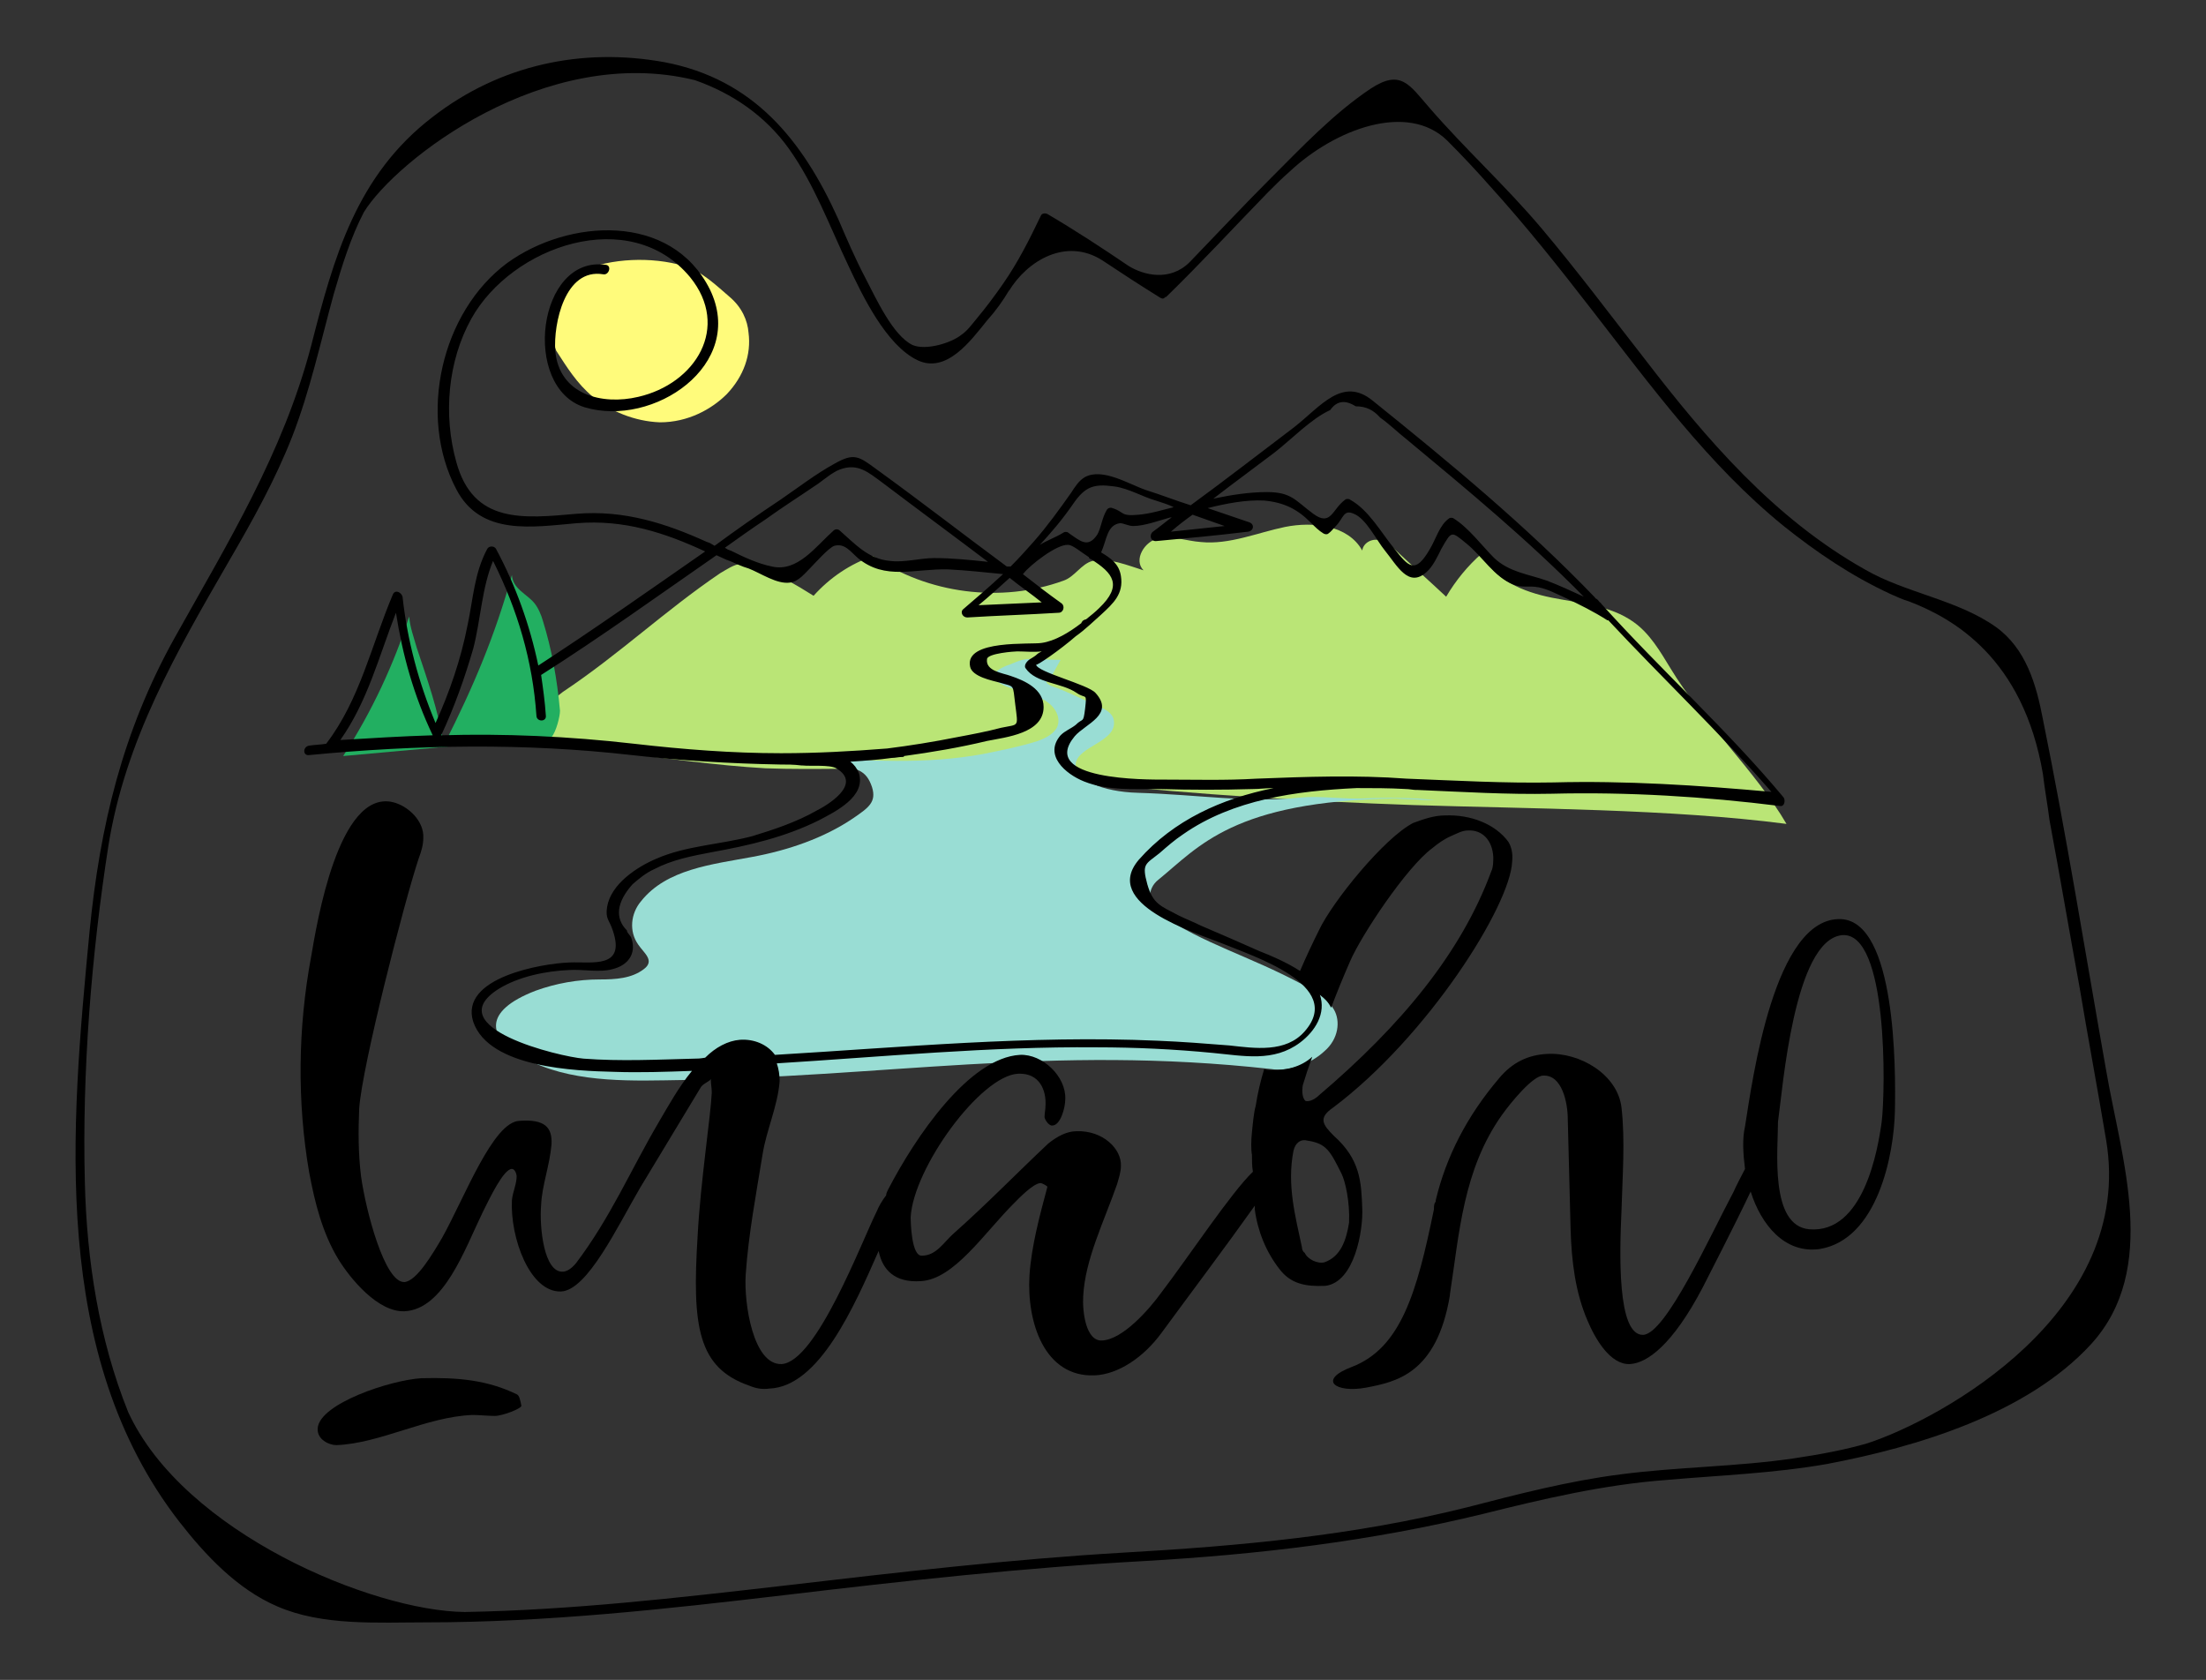 <?xml version="1.0" encoding="UTF-8"?> <!-- Generator: Adobe Illustrator 23.0.0, SVG Export Plug-In . SVG Version: 6.00 Build 0) --> <svg xmlns="http://www.w3.org/2000/svg" xmlns:xlink="http://www.w3.org/1999/xlink" id="Слой_1" x="0px" y="0px" viewBox="0 0 234 178.2" style="enable-background:new 0 0 234 178.2;" xml:space="preserve"><rect x="0" y="0" width="234" height="178.2" fill="#333333" stroke="none"/> <style type="text/css"> .st0{fill:#BAE576;} .st1{fill:#99DDD4;} .st2{fill:#FFFB7B;} .st3{fill:#22AF61;} </style> <g> <path class="st0" d="M59.7,73.4c6-4,10.8-8.6,16.7-12.6c0.7-0.4,1.4-0.9,2.2-1c0.6,0,1.2,0.1,1.8,0.4c2.1,0.7,4,1.8,5.9,3 c1.7-1.9,3.9-3.4,6.3-4.2c5.8,4,13.6,5,20.2,2.6c1.2-0.4,1.9-1.8,3.1-2.1c1.6-0.4,3.8,0.5,5.4,1c-1.1-1.1,0.1-3.1,1.6-3.4 c1.5-0.3,3,0.3,4.5,0.4c3,0.3,6-1,8.9-1.6c3-0.6,6.7-0.2,8.2,2.5c0.1-0.8,1-1.3,1.8-1.1s1.4,0.7,2,1.3c1.7,1.6,3.4,3.1,5.1,4.7 c1-1.7,2.3-3.3,3.8-4.6c1.2,2.8,4.4,4.1,7.4,4.7c3,0.6,6.2,0.8,8.7,2.6c1.7,1.2,2.8,3.1,3.9,4.9c3.3,5.5,9.1,11,12.3,16.5 c-12.3-1.6-27.2-1.6-39.6-2c-11.4-0.4-22.8-1.1-34.2-2.3c-6.1-0.6-12.2-1.3-18.3-1.5c-5.4-0.2-10.8,0.1-16.2-0.1 C70.7,80.9,60,78.4,49.2,79C53,77.8,56.6,75.9,59.7,73.4"></path> <path class="st1" d="M111.5,71.8c-0.2,0.1-0.5,0.3-0.5,0.5c0,0.2,0.3,0.4,0.6,0.5c1.5,0.5,2.8,1.2,4.2,1.8c1.1,0.5,2,0.8,2.3,1.6 c0.7,2.5-3.9,2.9-4,4.9c-0.1,1.6,2.8,2.9,6.6,3c6.6,0.2,11.7,1.1,17.3,0.5c2-0.2,4.6,0.2,6.7,0.1c2.1-0.1,5.5-0.1,7.6,0.2l-4.3-0.2 c-17.2,0.3-20.8,5.1-25.1,8.6c-1.3,1-1.2,2.8,0.2,3.7c4.5,3.1,9.4,4.4,15,7.4c1.3,0.7,2.7,1.5,3.4,2.7c0.7,1.2,0.5,3.1-1,4.4 c-1.5,1.4-3.8,2.2-5.7,1.9c-23.5-2.6-40.7,0.9-64.3,1.2c-5.4,0.1-11.2,0-15.6-2.8c-2.9-1.8-3.8-4.5,1.9-6.7 c2.2-0.8,4.5-1.2,6.8-1.2c1.7,0,3.4-0.1,4.7-1.1c1.2-0.9,0-1.7-0.6-2.6c-1-1.4-0.8-3.3,0.3-4.6c2.7-3.4,7.5-3.9,11.8-4.7 c3.8-0.7,7.6-2,10.7-4.1c1.6-1.1,2.5-1.7,2-3.3c-0.6-1.8-1.6-2.1-4.2-2.3l-3.7-0.9c7.8,0.4,13.5,0.8,19.6-0.3c2-0.4,4-0.8,5.9-1.4 c0.8-0.3,1.6-0.7,2-1.4c0.3-0.6,0.2-1.3-0.2-1.9c-0.7-1.1-2.1-1.5-3.3-1.9c-1-0.3-2-0.5-2.8-1.1c-0.2-0.1-0.3-0.2-0.4-0.4 c-0.3-0.5,1-1.2,1.7-1.4c1-0.4,1.3-0.6,2.4-0.6c1,0,2,0.1,3,0.1"></path> <path class="st1" d="M147.9,84.7l0.2,0c-0.2,0-0.3,0-0.5,0C147.7,84.7,147.8,84.7,147.9,84.7z"></path> <path class="st1" d="M152.2,84.9l-4.1-0.2C149.6,84.7,151.1,84.8,152.2,84.9z"></path> <path class="st2" d="M59,37.2c1.1,1.7,2.2,3.5,3.9,4.9c1.8,1.5,4.4,2.6,7.1,2.7c3,0,5.5-1.4,7.1-3c1.8-1.9,2.6-4.2,2.3-6.5 c-0.1-1.3-0.7-2.7-2-3.8c-1.3-1.1-3-2.8-4.9-3.3c-3.4-1-7.7-0.8-10.7,0.5c-2.1,0.9-3,2.6-3,4.3C58.8,34.5,58.3,35.5,59,37.2"></path> <path class="st3" d="M58.5,78.2c0.5-0.6,0.9-2.2,0.9-2.8c-0.3-3.4-0.9-6.6-1.8-9.5c-0.2-0.7-0.5-1.4-0.9-1.9c-0.8-1-2.3-1.5-2.4-3 c-1.8,6.4-4,11.7-7.2,18c-0.7-3.9-1.7-6.7-2.9-10.3c-0.3-1.1-0.7-2.1-0.8-3.3c-1.6,5-3.9,10-7,14.8"></path> <g> <path d="M144.5,128.2c-0.1-2.8-0.2-5.2-3-7.7c-1.2-1.2-1.7-1.9-0.1-3c10-7.5,18.8-21.4,19-26.1c0.1-0.9-0.1-1.6-0.4-2.1 c-1.4-1.9-4-2.9-6.7-2.8c-1.2,0-2.3,0.4-3.4,0.8c-3.1,1.6-8.6,8.4-10,11.4c-0.7,1.4-1.4,2.9-2,4.3c-1.4-0.9-3-1.6-4.3-2.1 c-2-0.9-4.1-1.8-6.2-2.7c-0.8-0.4-1.6-0.7-2.4-1.1c-1.9-1-2.7-1.2-3.3-3.3c-0.6-2.2-0.2-2.1,1.3-3.3c0.8-0.7,1.6-1.4,2.5-2 c5.3-3.7,12-4.6,18.4-4.9c1.7,0,3.5,0,5.2,0.1c0.4,0,0.8,0.1,1.1,0.1c0.1,0,0.2,0,0.2,0c4.7,0.2,9.5,0.5,14.2,0.4 c8.1-0.2,16.2,0.3,24.2,1.3c0.5,0.1,0.6-0.6,0.4-0.9c-6-7.2-13-13.5-19.3-20.5c0,0,0,0,0,0c-0.1-0.1-0.1-0.2-0.2-0.2 c-0.1-0.1-0.2-0.3-0.4-0.4c0,0-0.1,0-0.1-0.1c-7.3-7.6-15.4-14.3-23.6-20.9c-3.2-2.6-5.5,0.6-8.3,2.8c-3.7,2.8-7.3,5.6-11,8.3 c0,0,0,0,0,0c-1.6-0.5-3.1-1.1-4.7-1.6c-1.8-0.6-4.6-2.4-6.5-1.4c-0.7,0.4-1.1,1.1-1.5,1.7c-1.2,1.7-2.5,3.5-3.9,5.1 c-0.8,0.9-1.6,1.8-2.5,2.7c-0.1,0-0.2,0-0.4,0c-4.6-3.4-9.1-6.9-13.8-10.3c-1.9-1.4-2.4-1.8-4.5-0.6c-2,1.1-3.8,2.5-5.7,3.8 c-2.4,1.6-4.7,3.2-7,4.9c-0.2-0.1-0.3-0.2-0.5-0.3c-0.1,0-0.2-0.1-0.3-0.1c-4.4-2-8.8-3.4-13.8-3c-5.7,0.5-11,1.1-12.8-5.5 c-1.4-5-0.9-10.7,1.6-15.2c4.3-7.7,16.8-12.1,23.2-4.4c4.3,5.3,0.6,11.3-5.5,12.7c-3.8,0.9-8.4-0.2-8.8-4.9 c-0.2-2.8,1-8.8,5.1-8.1c0.6,0.1,0.9-0.9,0.3-1c-7.3-1.1-9,13-2.3,15.1c7.3,2.2,17.2-4.5,13.3-12.5c-4.1-8.2-15-7.5-21.5-2.8 c-7,5.2-9.5,16.2-5.4,24c2.6,5,8.1,4,12.8,3.6c5-0.4,9.3,1,13.6,3c-5.9,4.1-11.7,8.2-17.7,12.1c-0.9-4.3-2.4-8.5-4.5-12.4 c-0.2-0.3-0.7-0.3-0.9,0c-1.4,2.6-1.5,5.3-2.1,8.1c-0.7,3.6-1.9,7.1-3.4,10.4c-1.8-4.3-3-8.8-3.5-13.4c-0.1-0.4-0.7-0.8-1-0.3 c-2.3,5.4-3.5,11.2-7.1,15.9c-0.6,0.1-1.2,0.1-1.8,0.2c-0.7,0.1-0.7,1.1,0,1c11.5-1.1,22.8-1.3,34.2,0c5.3,0.6,10.5,0.9,15.7,1 c0.8,0,1.5,0,2.3,0.1c0,0,0.1,0,0.1,0c0.9,0.1,2.9-0.1,3.6,0.3c2.9,1.7-1.1,4-2.1,4.5c-2.1,1.2-4.5,2-6.8,2.7 c-3.4,0.9-7,1-10.2,2.4c-2.1,0.9-4.8,2.7-5.2,5.1c-0.2,1.3,0.2,1.3,0.6,2.5c1.4,4.1-2.2,3.3-4.6,3.4c-2.9,0.1-11.7,1.6-10.2,6.3 c1.7,4.9,10.9,5.2,14.9,5.3c2.8,0.1,5.5,0,8.3-0.1c-1.4,1.7-2.5,3.7-3.5,5.4c-3,5.1-5.1,10.1-8.8,15c-0.5,0.6-1,0.9-1.4,0.9 c-2,0.1-2.5-4.7-2.3-7.1c0.1-2.1,0.9-4.1,1.1-6.4c0.1-1.8-0.7-2.7-3.4-2.5c-2.8,0.1-5.8,8.1-8.2,12.4c-1,1.7-2.7,4.6-4,4.7 c-2.1,0.1-4.1-7.6-4.6-11.2c-0.3-2.4-0.3-4.8-0.2-7.2c0.3-4.5,4.8-22,6.3-26.5c0.3-0.8,0.5-1.5,0.5-2.2c0.1-1.8-1.6-3.4-3.2-3.8 c-5.8-1.4-8.1,12.9-8.7,16.4c-1.4,7.5-1.5,15.4-0.2,22.9c0.6,3.2,1.4,6.4,3.1,9.2c1.3,2.1,4.2,5.6,7,5.5c4.2-0.2,6.4-6.6,8.3-10.5 c0.7-1.4,2.2-4.6,3.1-4.6c0.3,0,0.5,0.5,0.5,0.8c0,0.8-0.4,1.6-0.5,2.5c-0.2,4,1.9,9.8,5.2,9.7c2.8-0.1,6-6.9,8.4-11 c2.1-3.5,4.3-7.1,6.4-10.6c0.2-0.4,0.8-0.6,1.1-0.9c0,0.5,0.1,0.9,0.1,1.4c-0.1,2.4-1.2,9.5-1.5,15.2c-0.6,9.6,0,14,5.5,15.9 c0.7,0.3,1.4,0.4,2.1,0.3c5.3-0.2,9-8.7,11.6-14.6c0.4,2,1.7,3.4,4.5,3.2c3.5-0.2,6.7-5.1,9.8-8.2c0.5-0.5,2.1-2.2,2.9-2.2 c0.1,0,0.7,0.3,0.7,0.4c-0.8,3-1.7,6.3-1.9,9.4c-0.3,5,1.6,10.8,6.9,10.6c2.5-0.1,5.2-1.9,7.1-4.5c3.3-4.5,6.7-9,9.9-13.5 c0,0.1,0,0.2,0,0.4c0.3,2.3,1.2,4.5,2.6,6.3c1.2,1.6,2.8,1.9,4.9,1.8C143.7,136,144.6,130.5,144.5,128.2z M164.8,83 c-5.2,0.1-10.4-0.2-15.6-0.4c-5.3-0.4-10.7-0.2-15.9,0c-3.3,0.2-6.6,0.1-9.8,0.1c-1.8,0-13.4,0.1-9.5-4.6c1.1-1.3,4.3-2.3,2.2-4.6 c-0.8-0.9-6.2-2.2-6.3-3c0,0.2,2.6-1.6,4.2-3c1-0.7,1.9-1.6,2.7-2.3c1.3-1.2,2.4-2.2,2.1-4.1c-0.2-1.3-1.1-1.9-2.1-2.5 c0.6-1.3,0.6-2.9,2-3.1c0.4,0,0.9,0.3,1.4,0.3c1.2,0,2.8-0.6,3.9-0.9c0.1,0,0.2,0,0.3-0.1c-0.7,0.5-1.4,1.1-2.1,1.6 c-0.4,0.3-0.3,1,0.3,1c3.3-0.3,6.5-0.6,9.8-1c0.6-0.1,0.7-0.8,0.1-1c-1.5-0.5-2.9-1-4.4-1.5c2-0.5,4.1-0.9,6-0.8 c2.1,0.2,3.5,0.9,4.9,2.3c0.5,0.5,0.9,0.9,1.4,1.2c0.2,0.1,0.4,0.1,0.5,0c0.3-0.2,0.5-0.5,0.8-0.8c0.8-0.8,0.8-1.8,1.9-1.3 c1.3,0.5,2.4,2.8,3.3,3.9c1.3,1.6,2.5,4,4.4,2.3c0.7-0.6,1.2-1.7,1.6-2.5c1.1-1.9,1-1.9,2.7-0.5c1.6,1.3,2.9,3.5,4.9,4.3 c1,0.4,1.6,0.1,2.7,0.3c1,0.2,1.9,0.7,2.8,1.1c1.5,0.7,3.1,1.5,4.5,2.4c0,0,0.1,0,0.1,0c5.7,6.1,11.8,11.9,17.3,18.2 C180.1,83.3,172.4,82.8,164.8,83z M126.5,54.6c1.1,0.4,2.3,0.8,3.4,1.2c-1.9,0.2-3.8,0.4-5.7,0.6C125,55.7,125.8,55.1,126.5,54.6z M135.2,48c1.8-1.4,3.9-3.6,5.9-4.5c0.7-1,1.6-1.1,2.7-0.4c1.1,0,1.9,0.4,2.6,1.2c1,0.7,1.9,1.6,2.8,2.3 c6.5,5.4,12.9,10.7,18.8,16.7c-1.3-0.6-2.6-1.2-3.9-1.7c-2-0.7-4-0.9-5.6-2.4c-1.3-1.3-2.7-3.2-4.3-4.2c-0.1-0.1-0.4-0.1-0.5,0 c-1,0.7-1.4,2.2-2,3.2c-1.6,2.8-2.3,1.9-3.8,0c-1.4-1.7-2.7-4.1-4.7-5.2c-0.1-0.1-0.4-0.1-0.5,0c-1.4,1-1.5,2.9-3.4,1.5 c-1.9-1.4-2.3-2.3-4.9-2.3c-1.9,0-3.8,0.3-5.7,0.7C130.9,51.2,133.1,49.6,135.2,48z M113.8,53.5c1.3-1.9,2.2-2.2,4.4-1.9 c1.5,0.2,3,1.1,4.4,1.5c0.6,0.2,1.3,0.4,1.9,0.7c-1.2,0.3-2.5,0.7-3.7,0.8c-2,0.2-1.5-0.3-2.8-0.7c-0.2-0.1-0.5,0-0.6,0.2 c-0.5,0.8-0.6,1.9-1,2.6c-1,1.5-1.8,0.7-3.1-0.2c-0.1-0.1-0.4-0.1-0.5,0c-0.8,0.5-1.7,0.8-2.5,1.3 C111.5,56.5,112.7,55.1,113.8,53.5z M110.5,63.9c-2.2,0.1-4.5,0.2-6.7,0.3c1.1-0.9,2.2-1.9,3.3-2.9 C108.2,62.2,109.4,63,110.5,63.9z M81.2,55.1c1.8-1.3,3.7-2.5,5.6-3.8c0.7-0.5,1.5-1.2,2.3-1.5c1.9-0.7,3,0.3,4.5,1.4 c3.7,2.8,7.5,5.6,11.2,8.4c-1.9-0.2-3.8-0.4-5.7-0.4c-1.5,0-3.2,0.5-4.7,0.3c-2.3-0.2-3.7-1.8-5.3-3.2c-0.2-0.2-0.5-0.2-0.7,0 c-1.9,1.7-3.8,4.4-6.5,3.8c-1.5-0.3-3-1-4.4-1.7c0,0,0,0,0,0c-0.1,0-0.2-0.1-0.3-0.1c-0.1-0.1-0.2-0.1-0.3-0.2 C78.3,57.1,79.7,56.1,81.2,55.1z M42,65c0.7,4.5,1.9,8.8,3.9,13c-3.3,0.1-6.5,0.3-9.8,0.5C39,74.4,40.2,69.6,42,65z M46.8,78 c1.4-3,2.5-6.1,3.4-9.2c0.8-3.1,0.9-6.4,2.1-9.3c2.6,5.2,4.2,10.6,4.6,16.4c0,0.7,1.1,0.7,1,0c-0.1-1.5-0.3-2.9-0.5-4.3 c6.3-4,12.4-8.4,18.6-12.7c0.4,0.2,0.7,0.3,1.1,0.5c0.1,0,0.2,0.1,0.3,0.1c0.7,0.3,1.3,0.6,2,0.8c1.3,0.5,3,1.7,4.4,1.5 c0.9-0.1,1.6-1,2.2-1.6c0.4-0.4,1.9-2.1,2.5-2.3c1.1-0.3,1.7,0.6,2.5,1.3c2.9,2.4,6,1.1,9.6,1.2c1.9,0.1,3.8,0.3,5.8,0.5 c-1.4,1.3-2.8,2.5-4.2,3.7c-0.4,0.3-0.1,0.9,0.4,0.9c3.2-0.2,6.5-0.3,9.7-0.5c0.5,0,0.7-0.7,0.3-1c-1.4-1-2.7-2-4.1-3.1 c0,0,0.1-0.1,0.1-0.1c0.6-0.8,3.5-3.1,4.7-3c0.5,0,1.4,0.8,2.2,1.3c0,0.1,0.1,0.2,0.2,0.2c2.4,1.5,3.4,2.8,0.9,5.2 c-0.4,0.4-0.9,0.8-1.4,1.2c-0.1,0-0.3,0.1-0.4,0.2c0,0.1-0.1,0.1-0.1,0.2c-1.3,1-2.8,1.9-4.2,2.1c-1.1,0.2-8.2-0.4-7.6,2.5 c0.2,1.1,2.4,1.5,3.1,1.7c1.7,0.5,1.4,0.1,1.7,2.4c0.3,2.4,0.4,2-1.5,2.4c-1.5,0.4-3.1,0.7-4.7,1c-2.5,0.5-5,0.9-7.4,1.2 c-3.8,0.3-7.5,0.5-11.2,0.5c0,0-0.1,0-0.1,0c0,0,0,0,0,0c-5.1,0-10.3-0.4-15.5-1C60.3,78.1,53.5,77.8,46.8,78z M73.7,112.3 c-3.9,0.1-7.9,0.3-11.8,0c-2.5-0.2-15.5-3.3-9-7.4c2.1-1.3,5-1.9,7.5-2c1.4-0.1,3.2,0.3,4.6-0.1c1.6-0.4,2.5-1.6,2-3.2 c-0.1-0.4-0.5-0.6-0.5-0.9c-1.3-1.3-1.1-3,0.6-4.9c0.7-0.6,1.4-1.2,2.3-1.6c1.9-1,4-1.4,6.1-1.8c3.9-0.7,7.8-1.6,11.4-3.4 c1.7-0.9,5-2.5,4.2-5c-0.2-0.5-0.5-0.9-0.9-1.2c1.5-0.1,3-0.2,4.4-0.4c0.4,0,0.7-0.1,1.1-0.1c0.1,0,0.2,0,0.2-0.1 c2.9-0.4,5.9-0.9,8.8-1.6c2-0.4,6-0.8,6-3.6c0-1.9-2-2.8-3.5-3.3c-0.8-0.3-2.7-0.5-2.5-1.8c0.1-0.6,2.9-0.8,3.2-0.8 c0.9,0,1.7,0.1,2.6,0c-0.2,0.1-0.4,0.2-0.6,0.4c-0.5,0.4-0.8,0.4-1.1,0.9c-0.1,0.2-0.1,0.4,0,0.5c1.1,1.6,3.8,1.5,5.4,2.6 c1,0.7,1.1-0.1,0.9,1.7c-0.2,1.6-0.2,0.9-1,1.7c-0.5,0.4-1.1,0.6-1.6,1.1c-1.8,2.1,0.5,4.1,2.5,4.9c2.5,1,5.4,0.8,8,0.8 c3.3,0.1,6.6,0.1,9.9,0c0.7,0,1.4-0.1,2.2-0.1c-5.5,1.1-10.6,3.4-14.3,7.6c-4,4.7,5.9,7.7,8.9,8.9c3.1,1.3,13,4.4,8.7,9.3 c-2,2.3-5.3,1.8-8,1.5c-2.5-0.2-5.1-0.4-7.6-0.5c-13.6-0.6-27.1,0.7-40.6,1.5c-0.8-1.1-2.2-1.7-3.7-1.6c-1.3,0.1-2.6,0.8-3.7,1.9 C74.2,112.3,74,112.3,73.7,112.3z M134.7,113.5c-0.2,0-0.4,0-0.6-0.1c-0.4,1.3-0.7,2.6-0.9,3.9c-0.2,0.7-0.3,1.8-0.4,2.8 c-0.1,0.9-0.1,1.9,0,2.4c0,0.6,0,1.2,0.1,1.8c-2.3,2.2-6.8,9-9.7,12.8c-1.3,1.8-4.1,5-6.3,5.1c-1.7,0.1-2.1-3-2-4.7 c0.2-3.9,2.2-7.9,3.6-11.9c0.2-0.7,0.4-1.3,0.4-1.9c0.1-1.8-1.9-3.8-4.7-3.7c-1,0-2,0.5-3,1.3c-3.4,3.2-6.6,6.5-10.1,9.6 c-1,0.9-1.8,2.3-3.3,2.3c-1.1,0.1-1.2-3.4-1.2-4.1c0.3-5.2,7.4-15,11.4-15.2c2.3-0.1,3,1.8,2.9,3.4c0,0.4-0.1,0.8-0.1,1.2 c0,0.2,0.4,0.9,0.8,0.9c0.9,0,1.4-1.9,1.4-2.8c0.1-2.4-2.4-4.8-4.8-4.7c-5.4,0.3-11.1,8.7-14,14.3c-0.1,0.2-0.2,0.4-0.2,0.6 c-0.4,0.5-0.8,1.2-1,1.7c-1.6,3.2-6.4,16-10.1,16.2c-3,0.1-4-6.4-3.8-9.5c0.3-4.3,1.1-8.5,1.8-12.8c0.4-2.5,1.6-5.1,1.8-7.7 c0-0.7-0.1-1.3-0.3-1.9c11.3-0.7,22.6-1.8,33.9-1.7c4.1,0,8.3,0.2,12.4,0.6c3.2,0.3,6.4,1,9.2-1.1c1.6-1.2,2.8-3.1,2.1-5.1 c0.5,0.4,0.9,0.8,1.2,1.4c0.6-1.6,1.3-3.3,2-4.9c1.2-2.8,6-10,8.7-12c0.6-0.5,1.3-1,2-1.3c0.7-0.3,1.2-0.6,1.8-0.6 c1.5-0.1,2.6,1,2.7,2.8c0,0.5,0,1.1-0.2,1.5c-3.2,8.7-9.6,16.4-18.3,23.8c-0.3,0.3-0.9,0.7-1.4,0.6c-0.4-0.3-0.4-1.2-0.3-1.7 c0.3-1,0.6-1.9,1-3C138,113.2,136.3,113.6,134.7,113.5z M140.5,133.9c-0.7,0.2-1.8-0.3-2.1-1c-0.2-0.1-0.3-0.4-0.3-0.6 c-0.7-3.3-1.6-6.6-0.9-10.2c0.2-0.9,0.8-1.3,1.5-1.1c2,0.3,2.4,1.1,3.6,3.5c0.4,0.8,0.9,3,0.8,5.2 C142.8,131.6,142.2,133.3,140.5,133.9z"></path> <path d="M201,117.9c0.1-4.6,0.1-20.1-5.7-20.4c-7.1-0.3-9.4,17-10.2,22c-0.3,1.3-0.2,2.9,0,4.5c-0.4,0.8-0.9,1.7-1.2,2.4 c-2.5,4.7-7.2,15.1-9.6,15.2c-2.8,0.1-2.5-8.8-2.3-13.2c0.1-3.6,0.4-7.4,0-10.9c-0.4-3.5-4.4-5.9-7.9-5.7c-2,0.1-3.7,0.9-5.1,2.6 c-3.4,4-5.6,8.3-6.7,12.9c0,0,0,0,0,0c0,0.1,0,0.2-0.1,0.3c-0.1,0.2-0.1,0.5-0.1,0.7c-1.8,8.8-3.5,14.7-8.7,16.7 c-3.7,1.4-1.7,2.8,1.5,2.2c3.1-0.6,7.5-1.4,8.9-9.8c0,0,0,0,0,0c0,0,0-0.1,0-0.1c0,0,0,0,0,0c0,0,0,0,0,0c1-6.5,1.4-13.2,5.5-19 c1-1.4,3.3-4.2,4.4-4.2c2-0.1,2.6,2.9,2.6,4.6c0.1,3.9,0.2,7.8,0.3,11.7c0.1,3.4,0.5,6.7,1.8,9.7c0.8,1.9,2.4,4.7,4.5,4.6 c1.8-0.1,4.5-2,7.7-8.1c0.7-1.4,3.3-6.4,5.1-10.2c1.1,3.5,3.6,6.6,7.3,6.1C199.2,131.5,200.9,122.4,201,117.9z M191.9,130.4 c-4.2-0.4-3.3-8.4-3.3-11.4c0.5-3.5,1.7-19.3,6.8-19.8c4.9-0.4,4.6,16.5,4.2,19.8C199.2,121.9,197.7,130.9,191.9,130.4z"></path> <path d="M54.8,147.9c-3.1-1.5-6.2-1.8-10.1-1.7c-3.3,0.2-10.8,2.7-11,5.3c-0.1,1.2,1.2,1.8,2,1.8c4.7-0.2,9.5-3,14.4-3.2 c0.8,0,1.6,0.1,2.4,0.1c0.8,0,2.9-0.8,2.8-1.1C55.2,148.6,55.1,148,54.8,147.9z"></path> <path d="M223.4,113.5c-2.2-12.4-4.2-24.9-6.7-37.2c-0.7-3.7-1.8-7.5-5-9.8c-4.1-2.9-9.6-3.6-13.9-6.1C188.2,55,181,46.6,174.4,38 c-3.6-4.6-7.1-9.3-10.9-13.8c-3.8-4.5-8.1-8.4-11.9-12.8c-2.1-2.4-3-4.1-6.2-2c-3.9,2.6-7.3,6.2-10.6,9.5 c-2.9,2.9-5.7,5.9-8.6,8.9c-2.1,2.1-4.9,1.4-6.5,0.4c-2.8-1.9-5.7-3.8-8.6-5.5c-0.2-0.1-0.6-0.1-0.7,0.2c-1.2,2.5-2.4,4.9-4,7.2 c-0.9,1.3-1.8,2.5-2.8,3.7c-0.5,0.6-1,1.3-1.6,1.7c-1.1,0.9-3.8,1.7-5.2,1.1c-2.1-1-3.9-5-5-7.1c-1.1-2.1-2-4.2-2.9-6.3 c-3.8-8.4-9-14.8-18.4-16.6c-8.8-1.6-17.5,0.3-24.6,5.8c-8.1,6.2-10.5,14.9-12.9,24.3c-3,11.4-8.8,20.8-14.5,31 c-5.5,9.9-7.9,19.9-9,31.1c-2,20.9-4.2,44.9,9.5,62.6c2.8,3.6,6.2,7.2,10.4,9c4.8,2.1,10.7,1.7,15.8,1.7c12.7,0,25.4-1.4,38.1-2.9 c12.6-1.5,25.3-2.9,38-3.6c12.2-0.7,24.1-2.1,36-5c6.4-1.6,12.8-3.1,19.4-3.6c5.7-0.5,11.4-0.7,17.1-1.7c9.5-1.8,21.2-5.3,28-12.7 C229.1,134.6,225,122.9,223.4,113.5z M190.3,154.7c-6.1,0.9-12.3,0.9-18.4,1.7c-5.5,0.7-10.9,2.1-16.3,3.5 c-12,3-24.1,4.1-36.4,4.8c-12,0.7-24,2.1-36,3.5c-11.3,1.3-22.6,2.6-33.9,2.8c-9.8-0.1-29.8-8.4-35.7-21.2 c-3.1-7.7-4.4-16.1-4.6-24.4c-0.3-11.8,0.7-24.1,2.5-35.7c1.8-11.2,7.2-20.5,12.8-30.2c2.5-4.3,4.9-8.6,6.7-13.2 c1.9-4.9,3-10,4.4-15.1c0.9-3.1,1.8-6,3.2-8.7C42,17,57.8,4.6,73.7,8.5c4,1.4,7.5,3.8,10,7.3C86.4,19.6,88,24,90,28.2 c1.5,3.2,4,8.4,7.3,10c3.1,1.5,5.7-2.1,7.4-4.2c0.9-1,1.7-2.1,2.4-3.3l-0.1,0.2c2-3.3,6.1-5.7,9.9-3.3c2.1,1.4,4.1,2.7,6.2,4 c0.2,0.1,0.3,0.1,0.4,0c0,0,0.1,0,0.1-0.1c0,0,0,0,0,0c0,0,0,0,0.1,0c3.7-3.6,7.2-7.4,10.8-11.1c0.8-0.8,1.5-1.5,2.3-2.2 c4.8-4.5,12.5-7.4,16.7-3.3c1.6,1.6,3.1,3.2,4.6,4.9c3.8,4.2,7.3,8.6,10.7,13c6.3,8.1,12.4,16.5,20.4,23c3.5,2.8,7.2,5.3,11.3,7.2 c0.7,0.3,1.3,0.6,2,0.8c4.7,1.8,12.1,6,14.2,18.3c0.2,1.7,0.5,3.3,0.7,4.9c1.1,5.9,2.1,11.8,3.2,17.8c0.9,5.4,1.9,10.7,2.8,16.1 c3.1,18.3-17.4,29.6-25.3,32.2C195.7,153.8,193,154.3,190.3,154.7z"></path> </g> </g> </svg> 